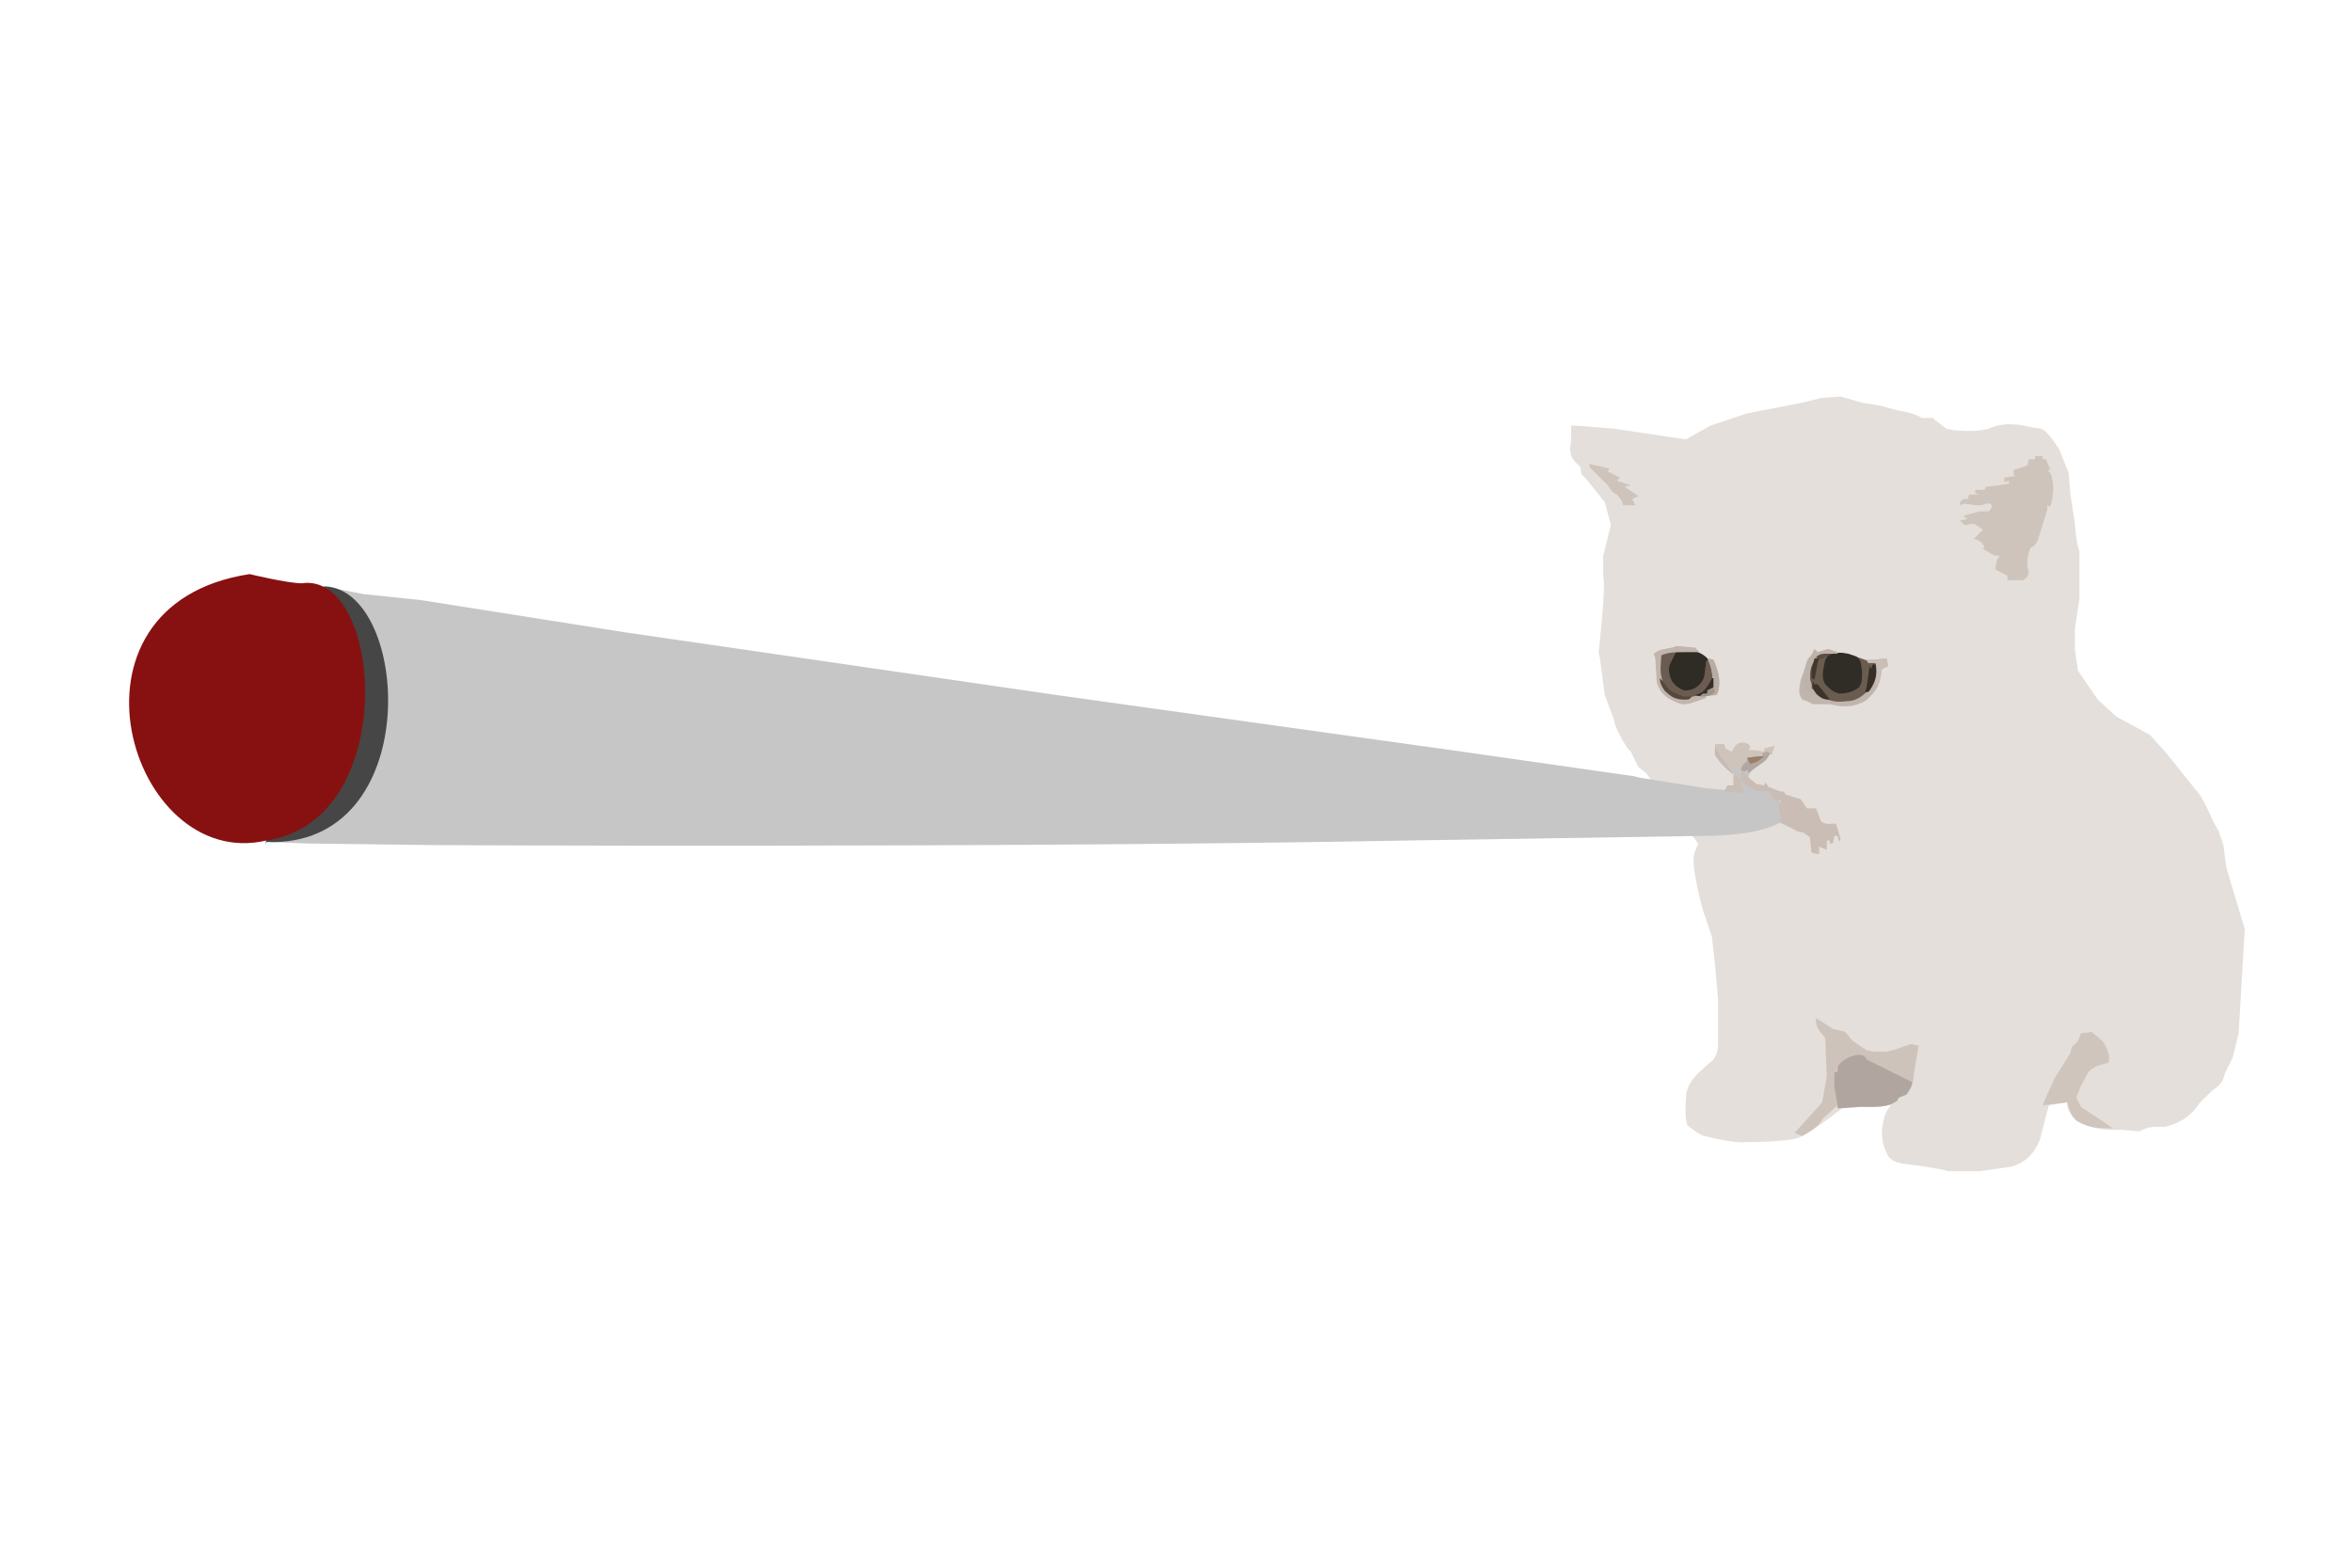 <svg xmlns="http://www.w3.org/2000/svg" viewBox="0 0 1536 1024">
  <path fill="#E4DFDA" d="m1202 259 14 4 12 2 11 3c6 1 11 2 16 5h7l9 7 5 1s18 2 25-2c9-3 17-2 25 0l7 1c5 2 12 14 12 14l6 15 1 13 3 20s1 14 3 18v31l-3 20v13l2 14 13 19 12 11 22 12 10 11 20 25c3 2 10 17 11 20l4 7 3 9 2 15 12 40-1 16-3 52-4 16-5 10c-1 5-3 8-8 11l-9 9c-5 8-13 13-22 15h-5c-5 0-8 1-12 3l-11-1h-6c-9 0-19-2-26-8-4-6-4-6-4-10l-12 2-6 23c-4 9-9 14-18 17l-21 3h-21c-5-2-30-5-30-5-4-1-7-2-9-5-4-8-5-14-3-23 1-4 2-7 5-10h-2l-19 1-11 1s-18 14-26 18l-2 1c-7 3-35 3-35 3-8 1-27-4-27-4-4-1-11-7-11-7-2-5-1-17-1-17 0-7 3-12 8-17l10-9c2-3 3-6 3-10v-29l-2-23-2-18-4-12c-3-7-8-30-8-37v-2c0-4 2-7 3-10l-34-46-5-4-5-10c-3-2-11-17-11-21l-6-16-3-23-1-5s5-44 3-49v-14l5-20-4-15-12-15-3-3-1-5-4-4c-3-4-3-8-2-13v-10h3l25 2 47 7 16-9 24-8 36-7 12-3 13-1Z"></path>
  <path fill="#c6c6c6" d="m177 550 40-166 20 4 38 4 133 21 282 41 265 37 112 16 4 1 44 7 23 2c-1-6-4-9-8-14l-7-8v-2c5 1 6 4 9 8l7-1 2-5 10-1v-2l5-1c-2 5-4 7-9 10-3 1-4 3-5 6l1 4 5 2 2 1v2l5 1 1-2 2 3 6 11h2v-2h-4l-4-6h-21l-3-7c57 11 36 32-22 32l-193 3c-262 5-640 3-635 3l-79-1h-3l-25-1Z"></path>
  <path fill="#464646" d="M174 550c-5 20 29-167 38-167 56 2 66 171-38 167Z"></path>
  <path fill="#CFC4BC" d="M1329 298h5v2h2l1 2 2 5h-2l2 2c3 7 2 15 0 22l-2-1v3l-4 13-1 3c-1 4-2 7-6 9-2 5-3 10-1 16-1 3-2 4-4 5h-10v-3l-6-3-2-1 1-6 2-3h-3l-2-1-7-4h2c-1-3-1-3-4-5l-3-1 6-6-6-4-6 1-3-3 5-1-3-2 11-3h6l2-3-1-2h-3l-3 1h-4l-7-1-3 1v-2l2-2h3l1-3h6l-2-1v-2h6l1-2 8-1 7-1v-2l-3 1v-3l7-1-1-1v-3l9-3 1-4h4v-2Z"></path>
  <path fill="#B0A69F" d="M1200 697c0-4 9-12 9-12l40 17c1 5-1 9-4 13l-5 2-1 2c-7 5-15 4-24 4l-15 1v-2l-2-4c-2-5-1-12 0-18h2v-3Z"></path>
  <path fill="#6B5C50" d="m1218 431 7 2c1 6 1 11-3 16-4 6-9 9-16 10-6 1-11 0-17-3l-4-5-2-1c-2-6-3-12 0-17 3-4 6-6 11-7 8 0 16 2 24 5Z"></path>
  <path fill="#CEC3BB" d="m1186 665 11 7 8 2 5 6 9 6 5 1h8l4-1 12-4 5 1-1 6-3 18-30-15c-3-8-22 2-19 8h-2v10l2 12-10 9c-2 5-8 8-13 11l-5-2 18-20 3-17-1-25-4-5c-2-3-2-4-2-8Z"></path>
  <path fill="#CFC5BD" d="m1366 674 7 6s6 8 4 14l-3 1c-4 1-7 2-10 5l-5 9-3 8 3 6 21 14c-9 0-16 0-24-5-4-4-4-6-6-12l-16 2 2-5 6-13 10-16 1-4 4-4 2-5 7-1Z"></path>
  <path fill="#2F2B25" d="M1099 425h4c5 0 9 2 12 5 3 5 4 8 4 13v6l-4 2v2c-6 3-11 5-18 4-6-2-9-6-12-11l-1-10v-8c5-3 10-3 15-3Z"></path>
  <path fill="#CABDB6" d="m1138 501 1 4 3 3 5 4 5 1 1-2 2 3 8 3h2l1 2 10 3 4 6h6l3 8c2 3 8 2 8 2h2l3 10-1 2-1-4h-2l-1 5h-2v-2h-2v6l-5-2v5l-5-1-1-10-4-3-4-1-12-6 1-3-2-9h2v-2h-4l-4-6h-2c-7 0-12-3-16-7-1-4 0-6 1-9Z"></path>
  <path fill="#302C26" d="m1207 427 3 1c3 1 3 1 5 4l1 6v2c0 4 0 6-2 9-4 3-8 4-13 4-4-1-6-3-9-6-3-5-1-11 0-16l2-3c5-2 8-2 13-1Z"></path>
  <path fill="#C1B5AD" d="m1185 424 2 2 7-2 6 2v1h-2c-7 0-7 0-12 3-4 5-4 8-4 14l1 3v3l3 1 2 2c5 5 11 6 18 5 6 0 10-3 14-7 4-6 5-11 5-18h-5l-1-2h4l9-1 1 5-2 1-2 1-1 6c-1 6-5 11-10 15-6 3-11 4-18 3l-5-1h-11l-4-2-3-1c-3-4-2-8-1-13l4-11 1-3 2-2 2-4Z"></path>
  <path fill="#6B5C51" d="m1095 425-4 8c-2 4-1 8 1 12 2 3 5 5 8 6 4 0 7-1 10-4 4-4 3-8 4-13v-2l2-1c4 6 3 11 3 18l-4 2v2c-6 3-11 5-18 4-6-2-9-6-12-11l-1-10v-8c4-2 7-3 11-3Z"></path>
  <path fill="#CFC4BC" d="m1139 485 3 1 1 2-1 2h4l6 1v-2l7-2-2 6-6-1v2l-10 1 1 3c-2 3-3 3-7 4h-3l-1-1-1-2-7-6 1 2c7 7 7 7 8 11-5-4-9-8-12-13v-7h6l1 3 4 2 1-2c2-3 3-4 7-4Z"></path>
  <path fill="#C1B5AE" d="m1107 423 3 3h-11c-5 0-9 0-14 2-1 12-1 12 3 23 4 3 7 5 13 5l9-2 5-1v-2l3-2c1-7 0-13-3-19l4 1c3 7 5 13 3 21l-1 2h-7v2c-14 5-14 5-21 2-6-3-9-6-11-12l-1-16-1-3c4-3 7-3 12-4l3-1 12 1Z"></path>
  <path fill="#CFC4BC" d="m1038 303 13 3-1 2 8 4-2 2 9 3-4 1 3 2 6 4-4 2 2 4h-8l-1-3-3-4c-3-1-4-3-6-6l-8-8-4-4v-2Z"></path>
  <path fill="#BEB3AB" d="m1185 424 2 2 7-2 6 2v1h-2c-7 0-7 0-12 3-4 5-4 8-4 14l1 3v3l3 1 2 4c-4-1-7-2-10-5v-10c2-9 2-9 5-12l2-4Z"></path>
  <path fill="#B3A8A1" d="m1154 491 2 1c-2 5-5 6-9 9l-5 4-1-2-2 1-2-1c0-3 2-4 4-6v-2l10-1v-2l3-1Z"></path>
  <path fill="#B8ADA5" d="m1115 430 4 1c3 7 5 13 3 21l-1 2-11 1 2-2h3v-2l3-2c1-7 0-13-3-19Z"></path>
  <path fill="#CABEB7" d="m1232 430 1 5-2 1-2 1-1 6-2 4-1 1-1-10 1-3v-2h-5l-1-2h6l7-1Zm-100 76 4 2 1 4 2 6-13-1 2-4h4v-7Z"></path>
  <path fill="#372E26" d="M1223 434h2c1 7 0 11-4 17l-1 1h-2l1-3 2-14 1 2 1-3Z"></path>
  <path fill="#57473B" d="m1084 443 2 2c4 6 4 6 11 9l3 1h5c-2 2-2 2-5 2-6 0-9-2-13-6-2-3-3-5-3-8Z"></path>
  <path fill="#C6BAB3" d="m1120 488 5 8 2 2 5 8c-5-4-9-8-12-13v-5Z"></path>
  <path fill="#3C332B" d="m1184 445 1 2h2a373 373 0 0 1 8 10c-4 0-6-1-9-4-2-3-3-4-2-8Z"></path>
  <path fill="#9A806C" d="M1148 494h4c-3 3-5 4-9 5l-2-4 7-1Z"></path>
  <path fill="#372F27" d="M1118 443h1v6l-4 2v2c-5 2-5 2-8 1l3-1c4-2 5-5 7-8l1-2Z"></path>
  <path fill="#44362B" d="M1185 430h3l-1 3-2 11-2-1v-6l1-3 1-4Z"></path>
  <path fill="#A2958B" d="m1119 449 1 3c-3 3-6 3-10 3l2-2h3v-2l4-2Z"></path>
  <path fill="#5E4C40" d="M1193 427h4l-9 4-2-2c3-2 4-2 7-2Z"></path>
  <path fill="#E5E0DB" d="m1054 504 3 1ZM111 388l3 1Z"></path>
  <path fill="#871111" d="M163 375s25 6 34 6c53-8 65 155-23 168-89 21-142-154-11-174Z"></path>
</svg>

